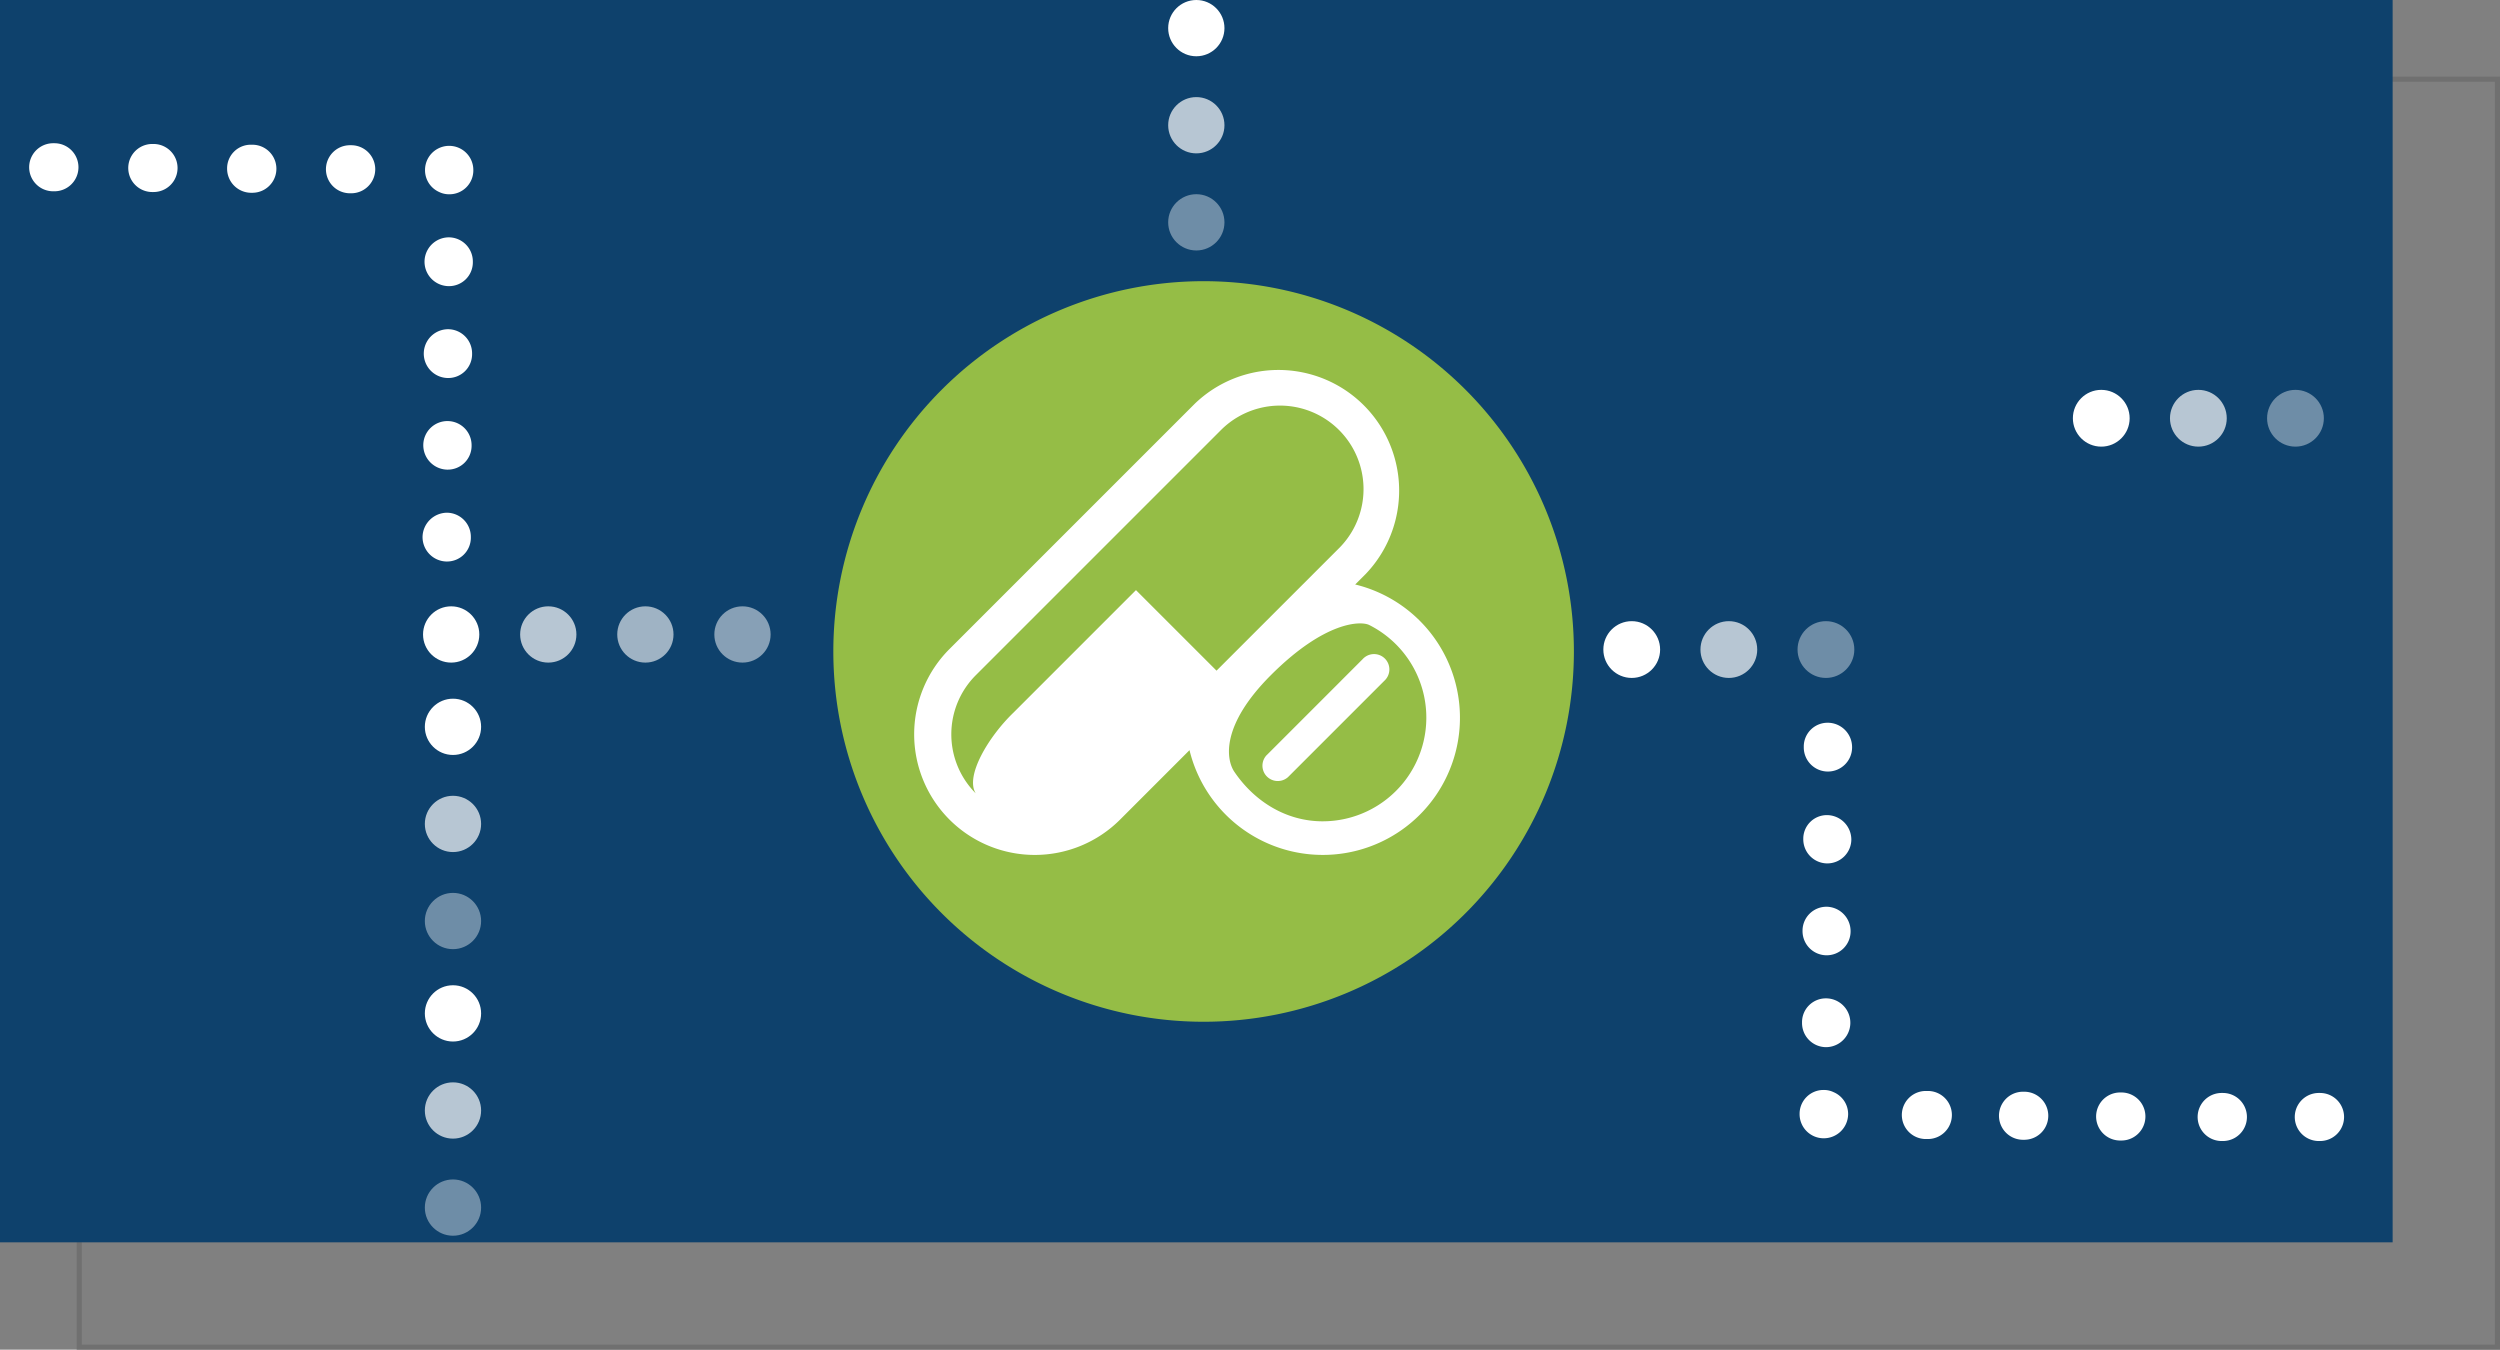 <svg xmlns="http://www.w3.org/2000/svg" xmlns:xlink="http://www.w3.org/1999/xlink" width="489" height="264" viewBox="0 0 489 264">
  <rect x="0" y="0" width="489" height="264" fill="#808080" stroke="none"/>
  <defs>
    <clipPath id="clip-path">
      <rect id="Rectangle_167" data-name="Rectangle 167" width="145" height="145" fill="none"/>
    </clipPath>
  </defs>
  <g id="EC-Pharmacy-Cost-Control_" data-name="EC-Pharmacy-Cost-Control " transform="translate(9914 -2965)">
    <g id="Rectangle_152" data-name="Rectangle 152" transform="translate(-9899 2980)" fill="none" stroke="#707070" stroke-width="1">
      <rect width="474" height="249" stroke="none"/>
      <rect x="0.5" y="0.5" width="473" height="248" fill="none"/>
    </g>
    <rect id="Rectangle_156" data-name="Rectangle 156" width="468" height="243" transform="translate(-9446 3208) rotate(180)" fill="#0e416c"/>
    <path id="Path_12981" data-name="Path 12981" d="M183.423,128.6a4.718,4.718,0,0,1,4.675,4.724h0v.195a4.688,4.688,0,0,1-4.675,4.578h-.049a4.781,4.781,0,0,1-4.675-4.87A4.677,4.677,0,0,1,183.423,128.6Z" transform="translate(-9373.326 3280.454) rotate(180)" fill="#fff"/>
    <path id="Path_12982" data-name="Path 12982" d="M182.872,202.4a4.718,4.718,0,0,1,4.675,4.724v.243a4.656,4.656,0,0,1-4.675,4.578h-.1a4.781,4.781,0,0,1-4.675-4.87A4.728,4.728,0,0,1,182.872,202.4Z" transform="translate(-9373.635 3318.313) rotate(180)" fill="#fff"/>
    <path id="Path_12983" data-name="Path 12983" d="M183.572,91.7a4.718,4.718,0,0,1,4.675,4.724h0v.243a4.656,4.656,0,0,1-4.675,4.578h-.1a4.773,4.773,0,0,1,.1-9.545Z" transform="translate(-9373.275 3261.524) rotate(180)" fill="#fff"/>
    <path id="Path_12984" data-name="Path 12984" d="M183.124,165.5a4.718,4.718,0,0,1,4.675,4.724h0v.195a4.614,4.614,0,0,1-4.675,4.529h-.049a4.8,4.8,0,0,1-4.675-4.821A4.708,4.708,0,0,1,183.124,165.5Z" transform="translate(-9373.479 3299.384) rotate(180)" fill="#fff"/>
    <path id="Path_12985" data-name="Path 12985" d="M179.1,59.775A4.771,4.771,0,0,1,183.92,55.1a4.718,4.718,0,0,1,4.675,4.724v.1a4.666,4.666,0,0,1-4.675,4.626h-.049a4.393,4.393,0,0,1-1.948-.438A4.651,4.651,0,0,1,179.1,59.775Z" transform="translate(-9373.405 3242.748) rotate(180)" fill="#fff"/>
    <path id="Path_12986" data-name="Path 12986" d="M24.824,54h.243a4.7,4.7,0,0,1-.049,9.4h-.243a4.7,4.7,0,0,1,.049-9.4Z" transform="translate(-9454.4 3242.184) rotate(180)" fill="#fff"/>
    <path id="Path_13055" data-name="Path 13055" d="M24.824,54h.243a4.7,4.7,0,0,1-.049,9.4h-.243a4.7,4.7,0,0,1,.049-9.4Z" transform="translate(-9435.4 3242.184) rotate(180)" fill="#fff"/>
    <path id="Path_12987" data-name="Path 12987" d="M64.674,54.2h.243a4.7,4.7,0,1,1-.049,9.4h-.243a4.7,4.7,0,0,1,.049-9.4Z" transform="translate(-9434.407 3242.287) rotate(180)" fill="#fff"/>
    <path id="Path_12988" data-name="Path 12988" d="M143.924,54.8h.243a4.7,4.7,0,1,1,.243,9.4h-.536a4.7,4.7,0,1,1,.049-9.4Z" transform="translate(-9393.011 3242.594) rotate(180)" fill="#fff"/>
    <path id="Path_12989" data-name="Path 12989" d="M104.374,54.5h.243a4.7,4.7,0,0,1-.049,9.4h-.243a4.7,4.7,0,0,1,.049-9.4Z" transform="translate(-9413.707 3242.441) rotate(180)" fill="#fff"/>
    <g id="Group_193" data-name="Group 193" transform="translate(636.765 -189.289)">
      <circle id="Ellipse_79" data-name="Ellipse 79" cx="5.503" cy="5.503" r="5.503" transform="translate(-10322.268 3203.281) rotate(-90)" fill="#fff" opacity="0.4"/>
      <circle id="Ellipse_80" data-name="Ellipse 80" cx="5.503" cy="5.503" r="5.503" transform="translate(-10322.268 3184.288) rotate(-90)" fill="#fff" opacity="0.7"/>
      <circle id="Ellipse_81" data-name="Ellipse 81" cx="5.503" cy="5.503" r="5.503" transform="translate(-10322.268 3165.295) rotate(-90)" fill="#fff"/>
    </g>
    <g id="Group_194" data-name="Group 194" transform="translate(491.367 -52.625)">
      <circle id="Ellipse_79-2" data-name="Ellipse 79" cx="5.503" cy="5.503" r="5.503" transform="translate(-10322.268 3203.281) rotate(-90)" fill="#fff" opacity="0.4"/>
      <circle id="Ellipse_80-2" data-name="Ellipse 80" cx="5.503" cy="5.503" r="5.503" transform="translate(-10322.268 3184.288) rotate(-90)" fill="#fff" opacity="0.7"/>
      <circle id="Ellipse_81-2" data-name="Ellipse 81" cx="5.503" cy="5.503" r="5.503" transform="translate(-10322.268 3165.295) rotate(-90)" fill="#fff"/>
    </g>
    <g id="Group_202" data-name="Group 202" transform="translate(491.367 3.427)">
      <circle id="Ellipse_79-3" data-name="Ellipse 79" cx="5.503" cy="5.503" r="5.503" transform="translate(-10322.268 3203.281) rotate(-90)" fill="#fff" opacity="0.4"/>
      <circle id="Ellipse_80-3" data-name="Ellipse 80" cx="5.503" cy="5.503" r="5.503" transform="translate(-10322.268 3184.288) rotate(-90)" fill="#fff" opacity="0.7"/>
      <circle id="Ellipse_81-3" data-name="Ellipse 81" cx="5.503" cy="5.503" r="5.503" transform="translate(-10322.268 3165.295) rotate(-90)" fill="#fff"/>
    </g>
    <g id="Group_183" data-name="Group 183" transform="translate(-1293.357 34.426)">
      <circle id="Ellipse_82" data-name="Ellipse 82" cx="5.552" cy="5.552" r="5.552" transform="translate(-8166.098 3017.936) rotate(180)" fill="#fff" opacity="0.4"/>
      <circle id="Ellipse_83" data-name="Ellipse 83" cx="5.552" cy="5.552" r="5.552" transform="translate(-8185.091 3017.936) rotate(180)" fill="#fff" opacity="0.7"/>
      <circle id="Ellipse_84" data-name="Ellipse 84" cx="5.552" cy="5.552" r="5.552" transform="translate(-8204.084 3017.936) rotate(180)" fill="#fff"/>
    </g>
    <g id="Group_201" data-name="Group 201" transform="translate(-9908.153 2993.017)">
      <path id="Path_12972" data-name="Path 12972" d="M4.675,9.545A4.718,4.718,0,0,1,0,4.821H0V4.578A4.656,4.656,0,0,1,4.675,0h.1a4.773,4.773,0,0,1-.1,9.545Z" transform="translate(86.494 45.923) rotate(180)" fill="#fff"/>
      <path id="Path_12973" data-name="Path 12973" d="M4.675,9.545A4.718,4.718,0,0,1,0,4.821V4.578A4.656,4.656,0,0,1,4.675,0h.1A4.781,4.781,0,0,1,9.448,4.87,4.825,4.825,0,0,1,4.675,9.545Z" transform="translate(86.251 81.815) rotate(180)" fill="#fff"/>
      <path id="Path_12974" data-name="Path 12974" d="M4.675,9.545A4.718,4.718,0,0,1,0,4.821V4.578A4.656,4.656,0,0,1,4.675,0h.1a4.773,4.773,0,0,1-.1,9.545Z" transform="translate(86.641 27.953) rotate(180)" fill="#fff"/>
      <path id="Path_12975" data-name="Path 12975" d="M4.675,9.5A4.718,4.718,0,0,1,0,4.773H0V4.578A4.656,4.656,0,0,1,4.675,0h.1A4.781,4.781,0,0,1,9.448,4.87,4.718,4.718,0,0,1,4.675,9.5Z" transform="translate(86.396 63.845) rotate(180)" fill="#fff"/>
      <path id="Path_12976" data-name="Path 12976" d="M9.448,4.773A4.724,4.724,0,0,1,0,4.724v-.1A4.666,4.666,0,0,1,4.675,0h.049A4.394,4.394,0,0,1,6.672.438,4.662,4.662,0,0,1,9.448,4.773Z" transform="translate(86.737 9.984) rotate(180)" fill="#fff"/>
      <path id="Path_12977" data-name="Path 12977" d="M4.776,9.4H4.532A4.7,4.7,0,0,1,4.581,0h.244a4.7,4.7,0,0,1-.049,9.4Z" transform="translate(9.357 9.399) rotate(180)" fill="#fff"/>
      <path id="Path_12978" data-name="Path 12978" d="M4.776,9.4H4.532A4.7,4.7,0,0,1,4.581,0h.243a4.7,4.7,0,1,1-.049,9.4Z" transform="translate(28.739 9.545) rotate(180)" fill="#fff"/>
      <path id="Path_12979" data-name="Path 12979" d="M4.919,9.4H4.675A4.7,4.7,0,0,1,4.724,0h.243a4.7,4.7,0,0,1-.049,9.4Z" transform="translate(67.55 9.789) rotate(180)" fill="#fff"/>
      <path id="Path_12980" data-name="Path 12980" d="M4.919,9.4H4.675A4.7,4.7,0,0,1,4.724,0h.244A4.718,4.718,0,0,1,9.642,4.724,4.626,4.626,0,0,1,4.919,9.4Z" transform="translate(48.216 9.691) rotate(180)" fill="#fff"/>
      <ellipse id="Ellipse_85" data-name="Ellipse 85" cx="5.503" cy="5.503" rx="5.503" ry="5.503" transform="translate(125.892 101.587) rotate(180)" fill="#fff" opacity="0.6"/>
      <ellipse id="Ellipse_93" data-name="Ellipse 93" cx="5.503" cy="5.503" rx="5.503" ry="5.503" transform="translate(182.869 101.587) rotate(180)" fill="#fff" opacity="0.3"/>
      <ellipse id="Ellipse_86" data-name="Ellipse 86" cx="5.503" cy="5.503" rx="5.503" ry="5.503" transform="translate(106.899 101.587) rotate(180)" fill="#fff" opacity="0.7"/>
      <ellipse id="Ellipse_92" data-name="Ellipse 92" cx="5.503" cy="5.503" rx="5.503" ry="5.503" transform="translate(144.885 101.587) rotate(180)" fill="#fff" opacity="0.5"/>
      <ellipse id="Ellipse_87" data-name="Ellipse 87" cx="5.503" cy="5.503" rx="5.503" ry="5.503" transform="translate(87.906 101.587) rotate(180)" fill="#fff"/>
    </g>
    <circle id="Ellipse_88" data-name="Ellipse 88" cx="5.552" cy="5.552" r="5.552" transform="translate(-9551.295 3097.604) rotate(180)" fill="#fff" opacity="0.4"/>
    <circle id="Ellipse_89" data-name="Ellipse 89" cx="5.552" cy="5.552" r="5.552" transform="translate(-9570.287 3097.604) rotate(180)" fill="#fff" opacity="0.7"/>
    <circle id="Ellipse_90" data-name="Ellipse 90" cx="5.552" cy="5.552" r="5.552" transform="translate(-9589.281 3097.604) rotate(180)" fill="#fff"/>
    <g id="Group_200" data-name="Group 200" transform="translate(-9751 3020)">
      <g id="Group_199" data-name="Group 199" clip-path="url(#clip-path)">
        <path id="Path_13052" data-name="Path 13052" d="M144.854,72.427a72.427,72.427,0,1,0-72.427,72.427,72.427,72.427,0,0,0,72.427-72.427" fill="#95bd46"/>
        <path id="Path_13053" data-name="Path 13053" d="M100.235,57.342l1.971-1.971c.011-.011.027-.022.04-.033A23.6,23.6,0,0,0,68.876,21.97L20.883,69.963a23.594,23.594,0,1,0,33.365,33.369.4.4,0,0,0,.037-.038L67.828,89.748a26.829,26.829,0,1,0,32.407-32.407m-66.874,25.1c-4.8,4.625-9.486,12.373-7.345,15.759a16.348,16.348,0,0,1,0-23.1l48-48a16.336,16.336,0,0,1,23.252,22.95L73.113,74.2,57.356,58.443Zm60.523,21.225c-7.309,0-13.457-4.038-17.277-9.675-1.676-2.472-2.616-9.161,7.14-18.917,10.631-10.631,17.628-10.609,19.227-9.809a20.279,20.279,0,0,1-9.09,38.4" transform="translate(1.84 1.983)" fill="#fff"/>
        <path id="Path_13054" data-name="Path 13054" d="M93.769,65.44,74.962,84.248A3,3,0,0,0,79.2,88.486a.05.05,0,0,1,.014-.017L97.989,69.691c0-.008.014-.011.017-.016a3,3,0,1,0-4.237-4.235" transform="translate(9.755 8.501)" fill="#fff"/>
      </g>
    </g>
  </g>
</svg>
